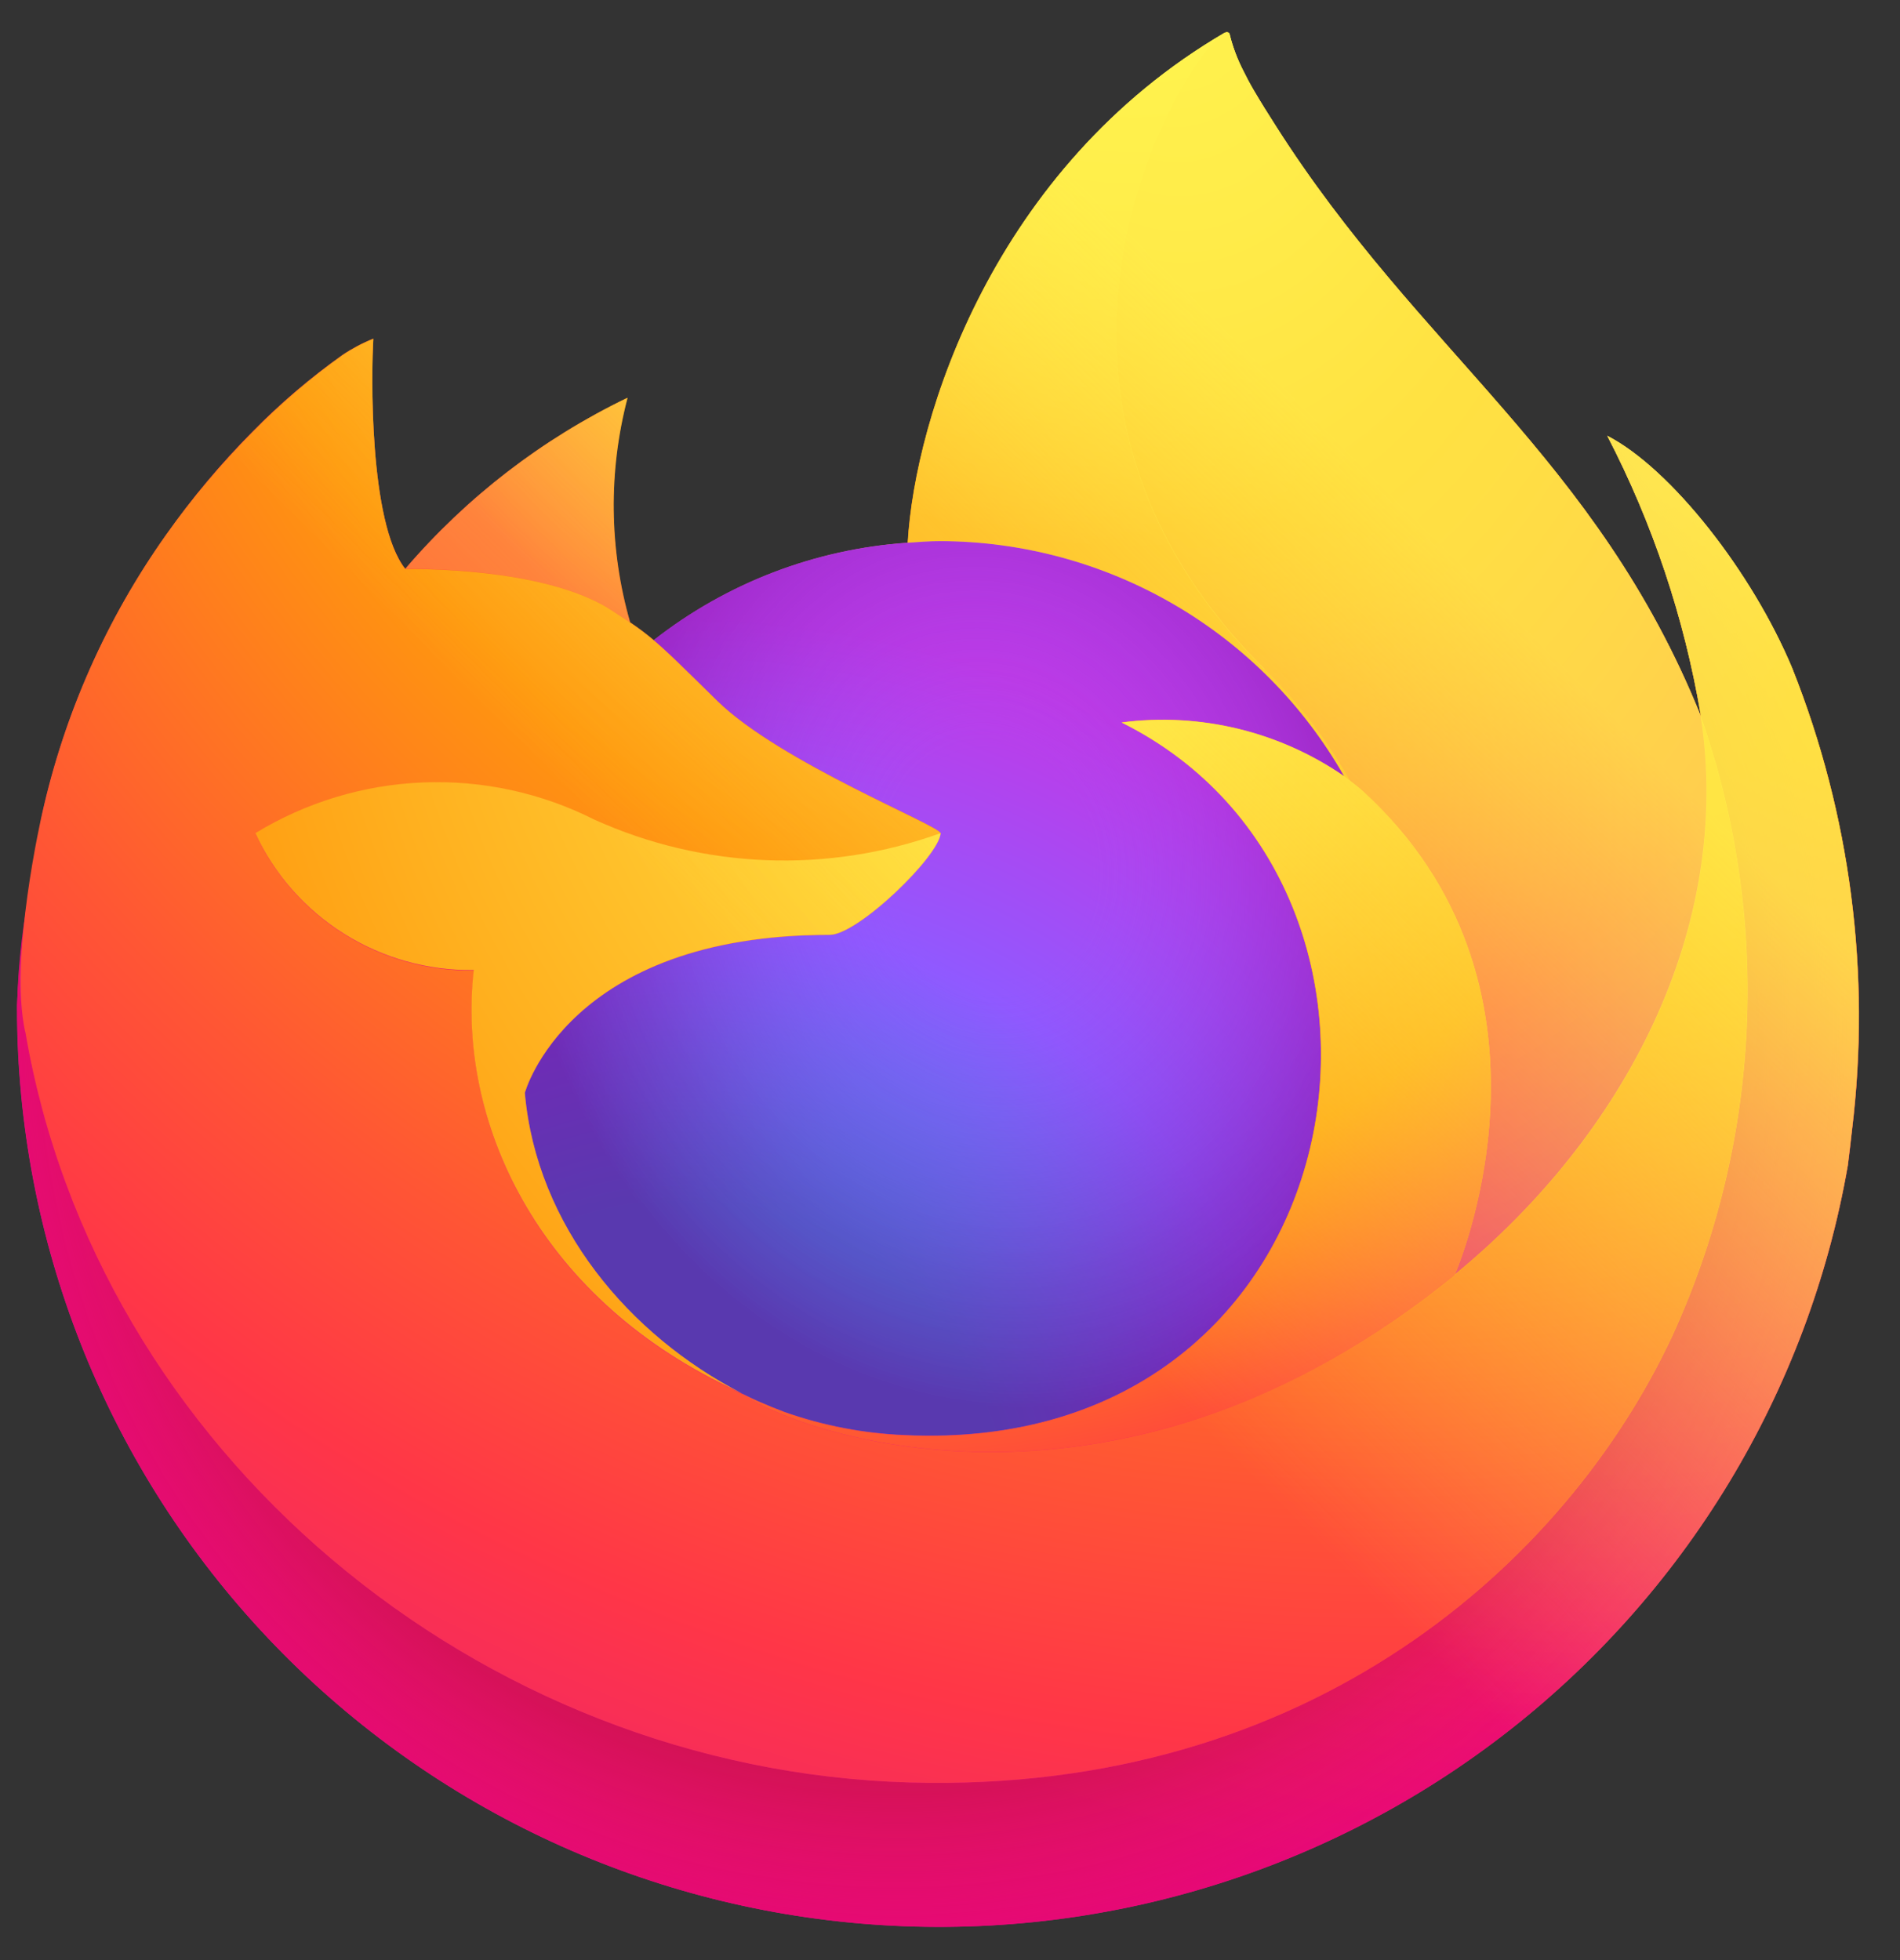 <svg width="63" height="65" viewBox="0 0 63 65" fill="none" xmlns="http://www.w3.org/2000/svg">
<rect x="0" y="0" width="63" height="65" fill="#333333" stroke="none"/>
<path d="M59.428 22.16C58.099 18.975 55.405 15.537 53.294 14.45C54.799 17.353 55.844 20.471 56.391 23.692L56.396 23.743C52.939 15.161 47.079 11.695 42.291 4.159C42.049 3.778 41.806 3.396 41.571 2.993C41.436 2.762 41.328 2.555 41.234 2.364C41.035 1.981 40.882 1.576 40.778 1.158C40.778 1.138 40.771 1.12 40.758 1.105C40.745 1.091 40.727 1.081 40.708 1.079C40.689 1.074 40.669 1.074 40.651 1.079C40.647 1.079 40.64 1.086 40.636 1.088C40.631 1.089 40.621 1.096 40.614 1.099L40.625 1.079C32.946 5.559 30.338 13.85 30.102 17.999C27.033 18.209 24.1 19.334 21.684 21.23C21.432 21.017 21.169 20.818 20.895 20.634C20.198 18.205 20.169 15.634 20.809 13.19C17.989 14.55 15.482 16.48 13.449 18.856H13.435C12.223 17.326 12.309 12.28 12.378 11.226C12.02 11.37 11.677 11.551 11.357 11.766C10.287 12.527 9.287 13.38 8.369 14.316C7.322 15.374 6.366 16.516 5.511 17.733V17.737V17.732C3.545 20.507 2.151 23.643 1.408 26.958L1.367 27.159C1.31 27.427 1.102 28.77 1.067 29.061C1.067 29.084 1.062 29.105 1.06 29.128C0.792 30.514 0.626 31.917 0.563 33.327V33.484C0.577 41.106 3.458 48.446 8.639 54.055C13.819 59.664 20.923 63.134 28.546 63.781C36.17 64.428 43.76 62.204 49.818 57.549C55.876 52.893 59.962 46.145 61.269 38.635C61.321 38.242 61.362 37.853 61.408 37.456C62.038 32.271 61.356 27.011 59.425 22.155L59.428 22.16ZM24.188 46.003C24.331 46.072 24.465 46.145 24.611 46.211L24.633 46.224C24.485 46.153 24.336 46.08 24.188 46.003ZM56.397 23.752V23.723L56.403 23.755L56.397 23.752Z" fill="url(#paint0_linear_34751_30810)"/>
<path d="M59.428 22.162C58.099 18.977 55.404 15.539 53.294 14.452C54.799 17.355 55.843 20.473 56.39 23.694V23.723L56.396 23.755C58.753 30.474 58.412 37.84 55.444 44.314C51.94 51.804 43.461 59.482 30.184 59.104C15.842 58.7 3.203 48.094 0.845 34.208C0.415 32.017 0.845 30.907 1.061 29.127C0.766 30.51 0.601 31.917 0.569 33.33V33.487C0.583 41.109 3.464 48.449 8.645 54.058C13.825 59.667 20.928 63.137 28.552 63.784C36.176 64.431 43.766 62.207 49.824 57.552C55.882 52.896 59.968 46.148 61.275 38.638C61.327 38.245 61.368 37.856 61.414 37.459C62.044 32.273 61.362 27.014 59.431 22.158L59.428 22.162Z" fill="url(#paint1_radial_34751_30810)"/>
<path d="M59.428 22.162C58.099 18.977 55.404 15.539 53.294 14.452C54.799 17.355 55.843 20.473 56.39 23.694V23.723L56.396 23.755C58.753 30.474 58.412 37.84 55.444 44.314C51.94 51.804 43.461 59.482 30.184 59.104C15.842 58.7 3.203 48.094 0.845 34.208C0.415 32.017 0.845 30.907 1.061 29.127C0.766 30.51 0.601 31.917 0.569 33.33V33.487C0.583 41.109 3.464 48.449 8.645 54.058C13.825 59.667 20.928 63.137 28.552 63.784C36.176 64.431 43.766 62.207 49.824 57.552C55.882 52.896 59.968 46.148 61.275 38.638C61.327 38.245 61.368 37.856 61.414 37.459C62.044 32.273 61.362 27.014 59.431 22.158L59.428 22.162Z" fill="url(#paint2_radial_34751_30810)"/>
<path d="M44.565 25.737C44.631 25.784 44.693 25.83 44.755 25.876C43.987 24.52 43.031 23.277 41.915 22.186C32.409 12.717 39.424 1.659 40.607 1.093L40.619 1.076C32.939 5.556 30.331 13.847 30.095 17.996C30.451 17.972 30.805 17.942 31.169 17.942C33.894 17.947 36.569 18.671 38.922 20.04C41.274 21.409 43.221 23.374 44.565 25.736V25.737Z" fill="url(#paint3_radial_34751_30810)"/>
<path d="M31.185 27.631C31.135 28.389 28.448 31.002 27.508 31.002C18.814 31.002 17.402 36.241 17.402 36.241C17.787 40.653 20.873 44.289 24.604 46.206C24.775 46.294 24.947 46.374 25.12 46.452C25.419 46.584 25.719 46.706 26.018 46.818C27.298 47.269 28.639 47.527 29.996 47.582C45.238 48.294 48.188 29.428 37.19 23.951C39.785 23.615 42.412 24.25 44.563 25.734C43.219 23.372 41.272 21.407 38.919 20.038C36.567 18.67 33.892 17.946 31.167 17.94C30.804 17.94 30.449 17.97 30.093 17.995C27.024 18.204 24.091 19.33 21.675 21.225C22.141 21.618 22.668 22.143 23.776 23.232C25.851 25.268 31.172 27.377 31.184 27.625L31.185 27.631Z" fill="url(#paint4_radial_34751_30810)"/>
<path d="M31.185 27.631C31.135 28.389 28.448 31.002 27.508 31.002C18.814 31.002 17.402 36.241 17.402 36.241C17.787 40.653 20.873 44.289 24.604 46.206C24.775 46.294 24.947 46.374 25.12 46.452C25.419 46.584 25.719 46.706 26.018 46.818C27.298 47.269 28.639 47.527 29.996 47.582C45.238 48.294 48.188 29.428 37.19 23.951C39.785 23.615 42.412 24.25 44.563 25.734C43.219 23.372 41.272 21.407 38.919 20.038C36.567 18.67 33.892 17.946 31.167 17.94C30.804 17.94 30.449 17.97 30.093 17.995C27.024 18.204 24.091 19.33 21.675 21.225C22.141 21.618 22.668 22.143 23.776 23.232C25.851 25.268 31.172 27.377 31.184 27.625L31.185 27.631Z" fill="url(#paint5_radial_34751_30810)"/>
<path d="M20.251 20.221C20.499 20.378 20.703 20.515 20.882 20.638C20.186 18.209 20.156 15.638 20.796 13.193C17.976 14.554 15.47 16.484 13.437 18.86C13.586 18.856 18.021 18.776 20.251 20.221Z" fill="url(#paint6_radial_34751_30810)"/>
<path d="M0.839 34.209C3.199 48.096 15.836 58.705 30.179 59.106C43.456 59.48 51.937 51.802 55.439 44.316C58.407 37.842 58.748 30.476 56.391 23.757V23.728C56.391 23.705 56.386 23.692 56.391 23.699L56.396 23.75C57.481 30.805 53.879 37.636 48.247 42.265L48.229 42.305C37.256 51.209 26.756 47.675 24.633 46.234C24.485 46.163 24.337 46.09 24.189 46.013C17.791 42.967 15.148 37.164 15.716 32.182C14.197 32.204 12.705 31.787 11.419 30.982C10.134 30.176 9.11 29.016 8.473 27.643C10.152 26.618 12.067 26.039 14.035 25.96C16.003 25.882 17.958 26.306 19.715 27.194C23.335 28.831 27.455 28.992 31.193 27.643C31.181 27.396 25.86 25.285 23.785 23.25C22.677 22.162 22.151 21.637 21.684 21.244C21.433 21.031 21.169 20.832 20.896 20.648C20.714 20.525 20.51 20.391 20.265 20.231C18.034 18.786 13.599 18.866 13.452 18.87H13.438C12.226 17.34 12.312 12.294 12.381 11.24C12.023 11.384 11.68 11.565 11.36 11.78C10.29 12.541 9.29 13.394 8.372 14.33C7.321 15.385 6.361 16.525 5.502 17.739C3.536 20.514 2.142 23.649 1.4 26.964C1.385 27.026 0.298 31.757 0.834 34.211L0.839 34.209Z" fill="url(#paint7_radial_34751_30810)"/>
<path d="M41.915 22.185C43.031 23.277 43.987 24.521 44.755 25.879C44.923 26.006 45.08 26.131 45.213 26.253C52.145 32.619 48.513 41.617 48.243 42.254C53.874 37.632 57.473 30.796 56.392 23.738C52.933 15.149 47.067 11.683 42.286 4.146C42.044 3.765 41.802 3.383 41.566 2.98C41.431 2.75 41.323 2.542 41.229 2.351C41.031 1.968 40.878 1.563 40.773 1.145C40.773 1.126 40.767 1.107 40.754 1.092C40.741 1.078 40.723 1.069 40.704 1.066C40.685 1.061 40.665 1.061 40.646 1.066C40.642 1.066 40.636 1.073 40.631 1.075C40.627 1.077 40.616 1.084 40.609 1.087C39.427 1.646 32.413 12.71 41.919 22.172L41.915 22.185Z" fill="url(#paint8_radial_34751_30810)"/>
<path d="M45.212 26.256C45.079 26.134 44.922 26.009 44.754 25.882C44.692 25.836 44.63 25.79 44.564 25.743C42.413 24.259 39.786 23.624 37.192 23.96C48.189 29.438 45.238 48.299 29.998 47.592C28.641 47.536 27.3 47.278 26.019 46.827C25.72 46.715 25.421 46.593 25.121 46.461C24.949 46.382 24.776 46.303 24.605 46.215L24.627 46.229C26.752 47.674 37.249 51.205 48.223 42.299L48.24 42.26C48.514 41.623 52.146 32.625 45.211 26.259L45.212 26.256Z" fill="url(#paint9_radial_34751_30810)"/>
<path d="M17.403 36.237C17.403 36.237 18.815 30.997 27.509 30.997C28.449 30.997 31.138 28.384 31.186 27.627C27.448 28.976 23.328 28.814 19.708 27.177C17.951 26.29 15.996 25.865 14.028 25.944C12.06 26.023 10.145 26.602 8.466 27.627C9.103 29 10.127 30.16 11.412 30.965C12.698 31.771 14.19 32.188 15.709 32.165C15.142 37.145 17.785 42.947 24.181 45.997C24.324 46.065 24.458 46.139 24.605 46.204C20.871 44.283 17.788 40.649 17.403 36.239V36.237Z" fill="url(#paint10_radial_34751_30810)"/>
<path d="M59.428 22.16C58.099 18.975 55.404 15.537 53.294 14.45C54.799 17.353 55.843 20.471 56.39 23.692L56.396 23.743C52.939 15.161 47.079 11.695 42.29 4.159C42.048 3.778 41.806 3.396 41.57 2.993C41.435 2.762 41.327 2.555 41.233 2.364C41.035 1.981 40.881 1.576 40.777 1.158C40.777 1.138 40.77 1.12 40.757 1.105C40.745 1.091 40.727 1.081 40.708 1.079C40.689 1.074 40.669 1.074 40.65 1.079C40.646 1.079 40.64 1.086 40.635 1.088C40.63 1.089 40.62 1.096 40.613 1.099L40.625 1.079C32.945 5.559 30.337 13.85 30.101 17.999C30.457 17.975 30.811 17.945 31.175 17.945C33.9 17.95 36.575 18.674 38.928 20.043C41.281 21.412 43.228 23.377 44.571 25.738C42.42 24.255 39.793 23.619 37.199 23.955C48.196 29.433 45.245 48.294 30.005 47.587C28.648 47.531 27.307 47.273 26.026 46.822C25.727 46.711 25.428 46.588 25.128 46.456C24.956 46.377 24.783 46.299 24.613 46.211L24.634 46.224C24.485 46.153 24.337 46.08 24.189 46.003C24.332 46.072 24.466 46.145 24.613 46.211C20.879 44.288 17.796 40.654 17.411 36.246C17.411 36.246 18.822 31.006 27.516 31.006C28.456 31.006 31.145 28.393 31.194 27.636C31.182 27.388 25.86 25.278 23.786 23.242C22.677 22.154 22.151 21.63 21.685 21.236C21.433 21.023 21.17 20.825 20.896 20.64C20.199 18.211 20.17 15.64 20.81 13.196C17.99 14.557 15.483 16.486 13.45 18.862H13.436C12.224 17.332 12.31 12.287 12.379 11.233C12.021 11.376 11.678 11.557 11.358 11.773C10.289 12.533 9.288 13.386 8.37 14.323C7.323 15.38 6.367 16.523 5.512 17.739C3.546 20.514 2.152 23.649 1.409 26.964L1.368 27.166C1.311 27.434 1.053 28.795 1.016 29.087C0.78 30.492 0.629 31.91 0.564 33.333V33.49C0.578 41.112 3.459 48.452 8.64 54.061C13.82 59.67 20.924 63.141 28.547 63.788C36.171 64.434 43.761 62.211 49.819 57.555C55.877 52.9 59.963 46.151 61.27 38.641C61.322 38.248 61.363 37.859 61.409 37.462C62.039 32.277 61.357 27.017 59.426 22.161L59.428 22.16Z" fill="url(#paint11_linear_34751_30810)"/>
<defs>
<linearGradient id="paint0_linear_34751_30810" x1="55.381" y1="10.808" x2="4.808" y2="59.789" gradientUnits="userSpaceOnUse">
<stop offset="0.048" stop-color="#FFF44F"/>
<stop offset="0.111" stop-color="#FFE847"/>
<stop offset="0.225" stop-color="#FFC830"/>
<stop offset="0.368" stop-color="#FF980E"/>
<stop offset="0.401" stop-color="#FF8B16"/>
<stop offset="0.462" stop-color="#FF672A"/>
<stop offset="0.534" stop-color="#FF3647"/>
<stop offset="0.705" stop-color="#E31587"/>
</linearGradient>
<radialGradient id="paint1_radial_34751_30810" cx="0" cy="0" r="1" gradientUnits="userSpaceOnUse" gradientTransform="translate(53.416 8.149) scale(63.743 63.499)">
<stop offset="0.129" stop-color="#FFBD4F"/>
<stop offset="0.186" stop-color="#FFAC31"/>
<stop offset="0.247" stop-color="#FF9D17"/>
<stop offset="0.283" stop-color="#FF980E"/>
<stop offset="0.403" stop-color="#FF563B"/>
<stop offset="0.467" stop-color="#FF3750"/>
<stop offset="0.71" stop-color="#F5156C"/>
<stop offset="0.782" stop-color="#EB0878"/>
<stop offset="0.86" stop-color="#E50080"/>
</radialGradient>
<radialGradient id="paint2_radial_34751_30810" cx="0" cy="0" r="1" gradientUnits="userSpaceOnUse" gradientTransform="translate(29.749 34.084) scale(63.743 63.499)">
<stop offset="0.3" stop-color="#960E18"/>
<stop offset="0.351" stop-color="#B11927" stop-opacity="0.74"/>
<stop offset="0.435" stop-color="#DB293D" stop-opacity="0.343"/>
<stop offset="0.497" stop-color="#F5334B" stop-opacity="0.094"/>
<stop offset="0.53" stop-color="#FF3750" stop-opacity="0"/>
</radialGradient>
<radialGradient id="paint3_radial_34751_30810" cx="0" cy="0" r="1" gradientUnits="userSpaceOnUse" gradientTransform="translate(37.638 -5.997) scale(46.174 45.998)">
<stop offset="0.132" stop-color="#FFF44F"/>
<stop offset="0.252" stop-color="#FFDC3E"/>
<stop offset="0.506" stop-color="#FF9D12"/>
<stop offset="0.526" stop-color="#FF980E"/>
</radialGradient>
<radialGradient id="paint4_radial_34751_30810" cx="0" cy="0" r="1" gradientUnits="userSpaceOnUse" gradientTransform="translate(22.649 50.587) scale(30.349 30.233)">
<stop offset="0.353" stop-color="#3A8EE6"/>
<stop offset="0.472" stop-color="#5C79F0"/>
<stop offset="0.669" stop-color="#9059FF"/>
<stop offset="1" stop-color="#C139E6"/>
</radialGradient>
<radialGradient id="paint5_radial_34751_30810" cx="0" cy="0" r="1" gradientUnits="userSpaceOnUse" gradientTransform="translate(32.833 28.632) rotate(-13.541) scale(16.09 18.773)">
<stop offset="0.206" stop-color="#9059FF" stop-opacity="0"/>
<stop offset="0.278" stop-color="#8C4FF3" stop-opacity="0.064"/>
<stop offset="0.747" stop-color="#7716A8" stop-opacity="0.45"/>
<stop offset="0.975" stop-color="#6E008B" stop-opacity="0.6"/>
</radialGradient>
<radialGradient id="paint6_radial_34751_30810" cx="0" cy="0" r="1" gradientUnits="userSpaceOnUse" gradientTransform="translate(28.96 5.792) scale(21.837 21.753)">
<stop stop-color="#FFE226"/>
<stop offset="0.121" stop-color="#FFDB27"/>
<stop offset="0.295" stop-color="#FFC82A"/>
<stop offset="0.502" stop-color="#FFA930"/>
<stop offset="0.732" stop-color="#FF7E37"/>
<stop offset="0.792" stop-color="#FF7139"/>
</radialGradient>
<radialGradient id="paint7_radial_34751_30810" cx="0" cy="0" r="1" gradientUnits="userSpaceOnUse" gradientTransform="translate(46.316 -8.354) scale(93.169 92.813)">
<stop offset="0.113" stop-color="#FFF44F"/>
<stop offset="0.456" stop-color="#FF980E"/>
<stop offset="0.622" stop-color="#FF5634"/>
<stop offset="0.716" stop-color="#FF3647"/>
<stop offset="0.904" stop-color="#E31587"/>
</radialGradient>
<radialGradient id="paint8_radial_34751_30810" cx="0" cy="0" r="1" gradientUnits="userSpaceOnUse" gradientTransform="translate(38.573 -3.208) rotate(83.953) scale(68.017 44.807)">
<stop stop-color="#FFF44F"/>
<stop offset="0.06" stop-color="#FFE847"/>
<stop offset="0.168" stop-color="#FFC830"/>
<stop offset="0.304" stop-color="#FF980E"/>
<stop offset="0.356" stop-color="#FF8B16"/>
<stop offset="0.455" stop-color="#FF672A"/>
<stop offset="0.57" stop-color="#FF3647"/>
<stop offset="0.737" stop-color="#E31587"/>
</radialGradient>
<radialGradient id="paint9_radial_34751_30810" cx="0" cy="0" r="1" gradientUnits="userSpaceOnUse" gradientTransform="translate(28.961 13.651) scale(58.158 57.935)">
<stop offset="0.137" stop-color="#FFF44F"/>
<stop offset="0.48" stop-color="#FF980E"/>
<stop offset="0.592" stop-color="#FF5634"/>
<stop offset="0.655" stop-color="#FF3647"/>
<stop offset="0.904" stop-color="#E31587"/>
</radialGradient>
<radialGradient id="paint10_radial_34751_30810" cx="0" cy="0" r="1" gradientUnits="userSpaceOnUse" gradientTransform="translate(43.95 16.794) scale(63.656 63.413)">
<stop offset="0.094" stop-color="#FFF44F"/>
<stop offset="0.231" stop-color="#FFE141"/>
<stop offset="0.509" stop-color="#FFAF1E"/>
<stop offset="0.626" stop-color="#FF980E"/>
</radialGradient>
<linearGradient id="paint11_linear_34751_30810" x1="54.765" y1="10.549" x2="11.746" y2="53.741" gradientUnits="userSpaceOnUse">
<stop offset="0.167" stop-color="#FFF44F" stop-opacity="0.8"/>
<stop offset="0.266" stop-color="#FFF44F" stop-opacity="0.634"/>
<stop offset="0.489" stop-color="#FFF44F" stop-opacity="0.217"/>
<stop offset="0.6" stop-color="#FFF44F" stop-opacity="0"/>
</linearGradient>
</defs>
</svg>
